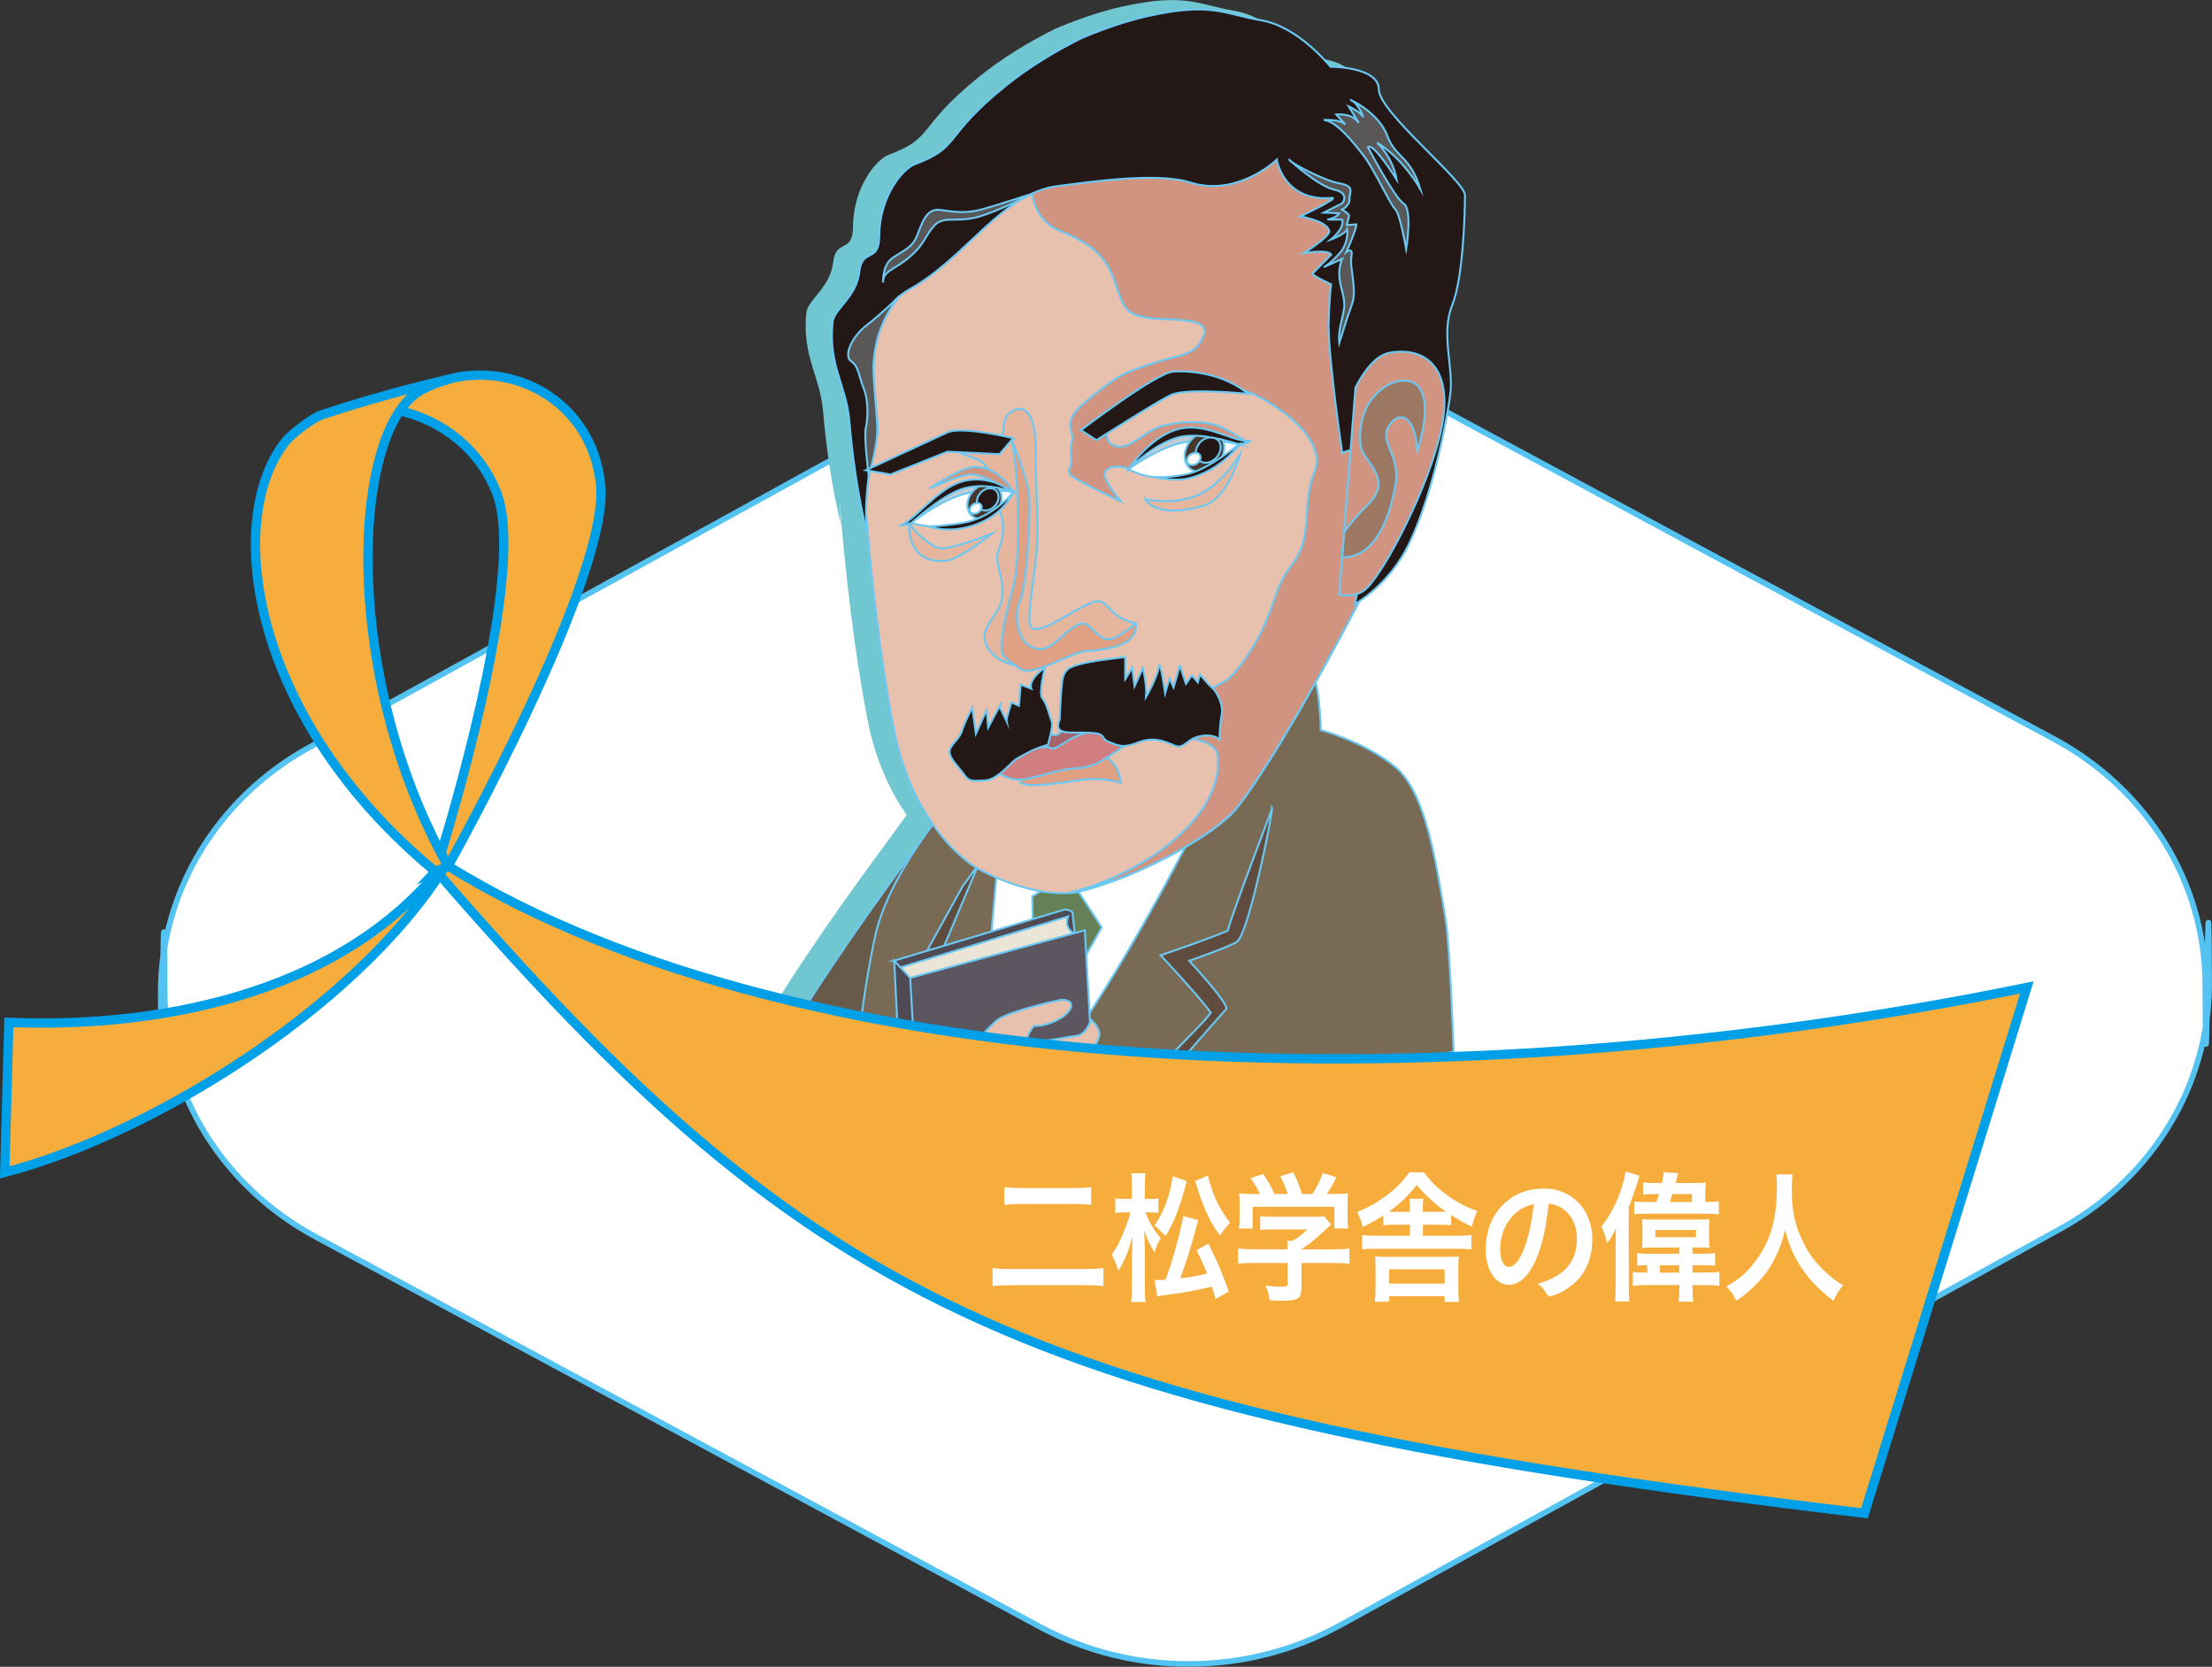 <?xml version="1.0" encoding="UTF-8"?>
<svg id="uuid-85a087b1-6108-4f99-8cf4-7ec8d3b4259a" data-name="レイヤー 2" xmlns="http://www.w3.org/2000/svg" width="292.67" height="220.53" viewBox="0 0 292.67 220.53">
  <rect x="0" y="0" width="292.67" height="220.53" fill="#333333" stroke="none"/>
  <defs>
    <style>
      .uuid-24e44faf-69ce-4412-846d-85a07455ab20 {
        fill: #f6ad3c;
        stroke: #00a0e9;
        stroke-width: 1.23px;
      }

      .uuid-24e44faf-69ce-4412-846d-85a07455ab20, .uuid-26492912-47f7-4a24-bae5-595517ca3b89, .uuid-f5675c7b-a54a-42fe-8249-a57cd35c0b51, .uuid-01ba2bae-f367-4da5-af5f-262090078801, .uuid-cc76e7c7-bff0-4087-9e5d-74d0c49ccc30, .uuid-92d23300-bb18-4446-92e3-81832d67e2a2, .uuid-4f4f2710-84cc-4e5f-ae0b-c6b7b953a821, .uuid-9a8a3039-626a-4cf2-8ec6-30d4aa1b44bf, .uuid-7562fc84-54bd-4670-83d9-8eadcefa6b9a, .uuid-dfd7d942-4e63-4fda-923f-e2ad82f0d006, .uuid-f7e4d786-6da9-46b0-93ed-d3a6723d08fc, .uuid-f7e9dd4e-4520-4fa0-89b1-584b7bf354b1, .uuid-dd08706c-c114-40d6-b489-02e17ad7be35, .uuid-616f1b09-5a06-484d-995e-88927b3801bd, .uuid-211fd79b-01b0-4b6a-9a57-0c97dea1e26e, .uuid-3d58a24a-5ccf-4558-a61d-5bcb08dedcbd, .uuid-cb47381a-a4ae-4e49-a023-c155a1b4052f, .uuid-413f054d-0c9f-4362-b3a7-e14a128e7c31, .uuid-69ce493d-c1f1-44cc-a5a1-a473a8b846ca, .uuid-a79974fb-8af2-43ea-85cb-434b6d435556, .uuid-5fa475a2-dbc0-46fb-ae47-a6493182fca1 {
        stroke-miterlimit: 10;
      }

      .uuid-26492912-47f7-4a24-bae5-595517ca3b89 {
        fill: none;
        stroke: #54c3f1;
        stroke-width: .75px;
      }

      .uuid-f5675c7b-a54a-42fe-8249-a57cd35c0b51 {
        fill: #4f4a54;
      }

      .uuid-f5675c7b-a54a-42fe-8249-a57cd35c0b51, .uuid-01ba2bae-f367-4da5-af5f-262090078801, .uuid-cc76e7c7-bff0-4087-9e5d-74d0c49ccc30, .uuid-92d23300-bb18-4446-92e3-81832d67e2a2, .uuid-4f4f2710-84cc-4e5f-ae0b-c6b7b953a821, .uuid-9a8a3039-626a-4cf2-8ec6-30d4aa1b44bf, .uuid-7562fc84-54bd-4670-83d9-8eadcefa6b9a, .uuid-dfd7d942-4e63-4fda-923f-e2ad82f0d006, .uuid-f7e4d786-6da9-46b0-93ed-d3a6723d08fc, .uuid-f7e9dd4e-4520-4fa0-89b1-584b7bf354b1, .uuid-dd08706c-c114-40d6-b489-02e17ad7be35, .uuid-616f1b09-5a06-484d-995e-88927b3801bd, .uuid-211fd79b-01b0-4b6a-9a57-0c97dea1e26e, .uuid-3d58a24a-5ccf-4558-a61d-5bcb08dedcbd, .uuid-cb47381a-a4ae-4e49-a023-c155a1b4052f, .uuid-413f054d-0c9f-4362-b3a7-e14a128e7c31, .uuid-69ce493d-c1f1-44cc-a5a1-a473a8b846ca, .uuid-a79974fb-8af2-43ea-85cb-434b6d435556, .uuid-5fa475a2-dbc0-46fb-ae47-a6493182fca1 {
        stroke: #6bc8f2;
        stroke-width: .26px;
      }

      .uuid-01ba2bae-f367-4da5-af5f-262090078801 {
        fill: #604c3f;
      }

      .uuid-cc76e7c7-bff0-4087-9e5d-74d0c49ccc30 {
        fill: #47372c;
      }

      .uuid-92d23300-bb18-4446-92e3-81832d67e2a2 {
        fill: #796a56;
      }

      .uuid-4f4f2710-84cc-4e5f-ae0b-c6b7b953a821 {
        fill: #658057;
      }

      .uuid-9a8a3039-626a-4cf2-8ec6-30d4aa1b44bf {
        fill: #5b5660;
      }

      .uuid-7562fc84-54bd-4670-83d9-8eadcefa6b9a {
        fill: #595757;
      }

      .uuid-dfd7d942-4e63-4fda-923f-e2ad82f0d006 {
        fill: #231815;
      }

      .uuid-f7e4d786-6da9-46b0-93ed-d3a6723d08fc {
        fill: #d17e80;
      }

      .uuid-f7e9dd4e-4520-4fa0-89b1-584b7bf354b1 {
        fill: #dfa083;
      }

      .uuid-dd08706c-c114-40d6-b489-02e17ad7be35 {
        fill: #d09480;
      }

      .uuid-616f1b09-5a06-484d-995e-88927b3801bd {
        fill: #a6636a;
      }

      .uuid-211fd79b-01b0-4b6a-9a57-0c97dea1e26e {
        fill: #675a49;
      }

      .uuid-3d58a24a-5ccf-4558-a61d-5bcb08dedcbd {
        fill: #e5b69d;
      }

      .uuid-cb47381a-a4ae-4e49-a023-c155a1b4052f {
        fill: #c2ccd3;
      }

      .uuid-413f054d-0c9f-4362-b3a7-e14a128e7c31 {
        fill: #9d7863;
      }

      .uuid-69ce493d-c1f1-44cc-a5a1-a473a8b846ca, .uuid-92c562f1-7273-4dd0-851a-fa86aa7b8df1 {
        fill: #fff;
      }

      .uuid-a79974fb-8af2-43ea-85cb-434b6d435556 {
        fill: #eae5d7;
      }

      .uuid-5fa475a2-dbc0-46fb-ae47-a6493182fca1 {
        fill: #e7c1ad;
      }

      .uuid-bae0a891-c823-4760-847c-cc1c7ab35408 {
        fill: #71c7d1;
      }

      .uuid-bae0a891-c823-4760-847c-cc1c7ab35408, .uuid-92c562f1-7273-4dd0-851a-fa86aa7b8df1 {
        stroke-width: 0px;
      }
    </style>
  </defs>
  <g id="uuid-9a332295-ca3c-49e6-a4cb-67f12cbb26f4" data-name="ribbons">
    <g>
      <g>
        <path class="uuid-92c562f1-7273-4dd0-851a-fa86aa7b8df1" d="m291.97,135.06c-.04.28-.1.55-.14.83.04,3.8.09,2.31.14-.83ZM21.6,126.39c.04-.28.1-.55.14-.83-.04-3.8-.09-2.31-.14.83Zm0,0c-.22,1.63-.33,3.29-.33,4.96.08,17.48.21,2.1.33-4.96Zm250.2-28.59c-25.69-13.83-70.15-37.77-95.83-51.6-12.3-6.62-27.42-6.55-39.66.18-25.56,14.07-69.79,38.41-95.35,52.48-10.45,5.75-17.42,15.62-19.21,26.69.01,1.28.03,3.17.04,5.79.06,13.36,7.68,25.67,19.98,32.3,25.69,13.83,70.15,37.77,95.83,51.6,12.3,6.62,27.42,6.55,39.66-.18,25.56-14.07,69.79-38.41,95.35-52.48,10.45-5.75,17.42-15.62,19.21-26.69-.01-1.28-.03-3.17-.04-5.79-.06-13.36-7.68-25.67-19.98-32.3Zm20.16,37.26c.22-1.63.33-3.29.33-4.96-.08-17.48-.21-2.1-.33,4.96Z"/>
        <path class="uuid-26492912-47f7-4a24-bae5-595517ca3b89" d="m291.97,135.06c-.04.28-.1.55-.14.83.04,3.8.09,2.31.14-.83ZM21.6,126.39c.04-.28.1-.55.14-.83-.04-3.8-.09-2.31-.14.83Zm0,0c-.22,1.63-.33,3.29-.33,4.96.08,17.48.21,2.1.33-4.96Zm250.2-28.59c-25.69-13.83-70.15-37.77-95.83-51.6-12.3-6.62-27.42-6.55-39.66.18-25.56,14.07-69.79,38.41-95.35,52.48-10.45,5.75-17.42,15.62-19.21,26.69.01,1.28.03,3.17.04,5.79.06,13.36,7.68,25.67,19.98,32.3,25.69,13.83,70.15,37.77,95.83,51.6,12.3,6.62,27.42,6.55,39.66-.18,25.56-14.07,69.79-38.41,95.35-52.48,10.45-5.75,17.42-15.62,19.21-26.69-.01-1.28-.03-3.17-.04-5.79-.06-13.36-7.68-25.67-19.98-32.3Zm20.16,37.26c.22-1.63.33-3.29.33-4.96-.08-17.48-.21-2.1-.33,4.96Z"/>
      </g>
      <g>
        <g>
          <path class="uuid-bae0a891-c823-4760-847c-cc1c7ab35408" d="m120.14,107.71s-28.12,36.63-23.65,40.85c4.47,4.22,20.47-.41,20.47-.41l12.51-34.71-9.33-5.73Z"/>
          <g>
            <polygon class="uuid-bae0a891-c823-4760-847c-cc1c7ab35408" points="137.01 114.73 140.63 114.88 159.41 104.02 139.9 139.19 125.1 151.76 124.47 124.4 128.36 108.12 137.01 114.73"/>
            <path class="uuid-bae0a891-c823-4760-847c-cc1c7ab35408" d="m137.7,114.45l-4.59,2.93s.17,6.57,0,7.7c-.17,1.12-2.83,6.93-3.4,9.48-.57,2.55.33,8.67.33,8.67l12.26-21.78-4.59-7Z"/>
            <path class="uuid-bae0a891-c823-4760-847c-cc1c7ab35408" d="m161.46,94.17s-19.32,43.58-36.36,57.59l3.25-36.91,3.33-2.64s-7.95-9.1-8.97-7.85c-1.02,1.25-8.71,10.17-10.45,18.53-4.07,19.58-2.19,31.13-2.19,32.15l78.79-17.13s-.47-14.15-1.1-17.78c-1.22-7.08-2.53-16.52-6.62-19.89-4.09-3.37-9.85-4.88-9.85-4.88,0,0-.15-7.65-1.67-8.13-1.53-.49-8.18,3.08-8.18,3.08v3.84Z"/>
            <path class="uuid-bae0a891-c823-4760-847c-cc1c7ab35408" d="m164.85,105.75s-5.23,13.66-5.88,16.15c-1.07.48-4.26,1.66-7.11,2.64l-1.77.61,1.09,1.17c2.43,2.61,5.07,5.66,5.53,6.41-.67,1.4-9.22,8.88-13.25,15.12l2.47-.54c3.21-4.24,12.87-15.08,12.87-15.08-.02-.29-.08-1.05-4.92-6.35,3.76-1.33,5.89-2.18,6.34-2.55,1.57-1.24,4.65-16.71,4.62-17.6Z"/>
            <path class="uuid-bae0a891-c823-4760-847c-cc1c7ab35408" d="m119.65,152.97l-1.88.38c-.36-1.99-.65-21.33-.59-22.82l.02-.46,3.04-3.15-1.53-1.52,5.17-9.35,2.09-2.87-4.82,11.45,1.96,1.95-3.92,4.05c-.25,5.76.21,21.01.45,22.33Z"/>
            <g>
              <path class="uuid-bae0a891-c823-4760-847c-cc1c7ab35408" d="m110.23,53.16s.96,23.78,4.59,42.25c1.99,10.14,7.71,16.59,11.6,18.55,8.44,4.27,13.17,2.71,13.17,2.71,6.92-1.71,17.75-7.19,20.88-11.36,6.8-9.03,16.7-28.54,16.7-28.54l3.53-35.16-13.06-27.43-29.39,4.47-25.38,16.75-2.63,17.75Z"/>
              <path class="uuid-bae0a891-c823-4760-847c-cc1c7ab35408" d="m167.63,14.19l-29.39,4.47-5.5,3.63c.15,2.36.9,5.74,3.86,6.94,4.72,1.91,6.45,3.69,7.59,7.27,1.15,3.58,1.71,3.86,4.28,4.32,2.57.46,8.37-.29,7.31,2.37-1.05,2.65-2.81,2.39-6.34,3.54-3.53,1.15-4.46,1.36-7.61,3.83-3.15,2.47-3.99,3.48-3.6,5.1.1.42.11.46.26,1.09-.29.45-.31,2.16-.23,2.55.28,1.36-.82,1.52-.03,2.32.79.79,6.59,3.48,6.59,3.48,0,0-2.48-2.94-2.1-3.84.39-.9,2.09-.96,3.14-.44l15.79-3.48s-2.77-1.84-4.02-2.25c-1.25-.42-3.66-.78-7.03-.05-2.19.48-4.19,2.79-5.78,2.83-1.52.04-2.28-1.05-1.67-3.02l10.14-5.76s6.29.23,9.99,2.26c3.7,2.03,8.81,6,7.15,9.94-1.66,3.94-.16,8.34-2.71,11.83-2.55,3.49-1.98,3.88-3.67,7.82-1.69,3.94-4.26,7.31-5.54,8.02-3.01,1.66-14.82,7.63-14.82,7.63,0,0,13.54-1.8,13.95,2.16.87,8.53-10.69,15.99-19.7,18.17l6.48-1.82c6.34-2.43,13.57-6.52,16.03-9.8,6.8-9.03,16.7-28.54,16.7-28.54l3.53-35.16-13.06-27.43Z"/>
              <path class="uuid-bae0a891-c823-4760-847c-cc1c7ab35408" d="m165.46,19.89s-5.18,5.01-11.48,3.01c-4.53-1.44-14.01.06-17.38.46-7.55.89-12.08,9.43-19.8,13.72-7.48,4.16-3.64,16.9-4.2,19.1-2.27,8.8-1.25,13.46-1.25,13.46,0,0-1.62-5.6-2.45-15.23-.41-4.76-2.8-7.21-2.21-13.05.17-1.68,3.18-3.33,3.54-6.64.35-3.21,2.6-1.11,2.63-4.66.03-5.47,3.2-9.02,4.72-9.58,6.15-2.28,3.58-3.58,12.07-10.41q4.21-3.39,9.92-6.24s4.41-1.97,8.91-2.96c8.46-1.87,10.03-.24,14.94.58,4.91.82,9.15,6.14,9.15,6.14,0,0,6.39-.02,6.39,3s11.4,12.1,11.4,13.99-.18,10.83-1.69,14.56c-1.51,3.72.15,8.1-.23,11.58-.22,1.98-2.02,12.81-5.49,20.01-2.62,5.44-7.15,7.95-7.15,7.95,0,0,4.89-23.36-1.68-19.98,0,0-1.74-11.83-1.81-16.8,0-.65.15-4.37.34-5.52,0,0-2.51-1.16-2.47-1.42l2.47-2.49c-.23-.76-3.57-.24-3.57-.24,0,0,3.39-2.18,3.32-2.85-.14-1.37-3.83-1.98-3.83-1.98,0,0,5.34-2.55,4.18-2.45-6.4.54-7.29-5.05-7.29-5.05Z"/>
              <path class="uuid-bae0a891-c823-4760-847c-cc1c7ab35408" d="m175.28,12.01s3.66,1.62,4.82,4.76c1.04,2.83,3.06,2.66,4.34,6.97,0,0-2.35-4.14-5.72-6.1,0,0,2.04,1.77,2.6,4.88,0,0-3.12-5.02-3.8-4.28,0,0,3.5,6.69,4.72,7.44,1.21.76.34,6.05.34,6.05,0,0-.81-4.74-1.45-5.3-.64-.56-2.77-5.27-4.17-7.07-1.4-1.8-3.64-4.63-5.3-4.72,0,0,2.17-.15,2.87.59l-1.21-1.33s2.17-.22,3,1.14l-1.34-2.2s1.53.69,1.92,1.43c0,0-.57-1.79-1.62-2.26Z"/>
              <path class="uuid-bae0a891-c823-4760-847c-cc1c7ab35408" d="m167.12,19.92s3.77,3.46,5.94,3.94c2.17.49,1.06,1.81,1.06,1.81l-2.44,1.23,2.05.09s-.32.6-1.57.83h1.96s.43,1.06-1.51,2.65c0,0,1.79-.64,2.17-1.37,0,0,.26,1.8-1.05,3.23-1.31,1.43-2.05,1.79-2.05,1.79l2.44-1.11s-.42.79-.39,2.13c.03,1.33.6,2.49.67,3.81.06,1.33-.89,3.26-.67,5.19,0,0,1.12-3.63,1.5-4.6.38-.98.51-1.58.38-3.15-.13-1.57-.45-2.71-.26-3.84s-.7-.42-.7-.42c0,0,1.34-2.97,1.34-3.67l-1.28.09s.32-1.09.32-1.28-.92-.76-.92-.76c0,0,1.04-.55.98-1.43-.06-.88.83-1.65-1.37-2.06-2.2-.41-6.55-2.79-6.61-3.1Z"/>
              <path class="uuid-bae0a891-c823-4760-847c-cc1c7ab35408" d="m133.03,24.4s-4.42,2.35-7.25,3.1c-2.84.74-4.5-.3-5.77,1.26-1.28,1.55-1.15,2.32-3.2,4.06-2.05,1.73-3.44,1.73-3.44,3.32,0,0-.13-2.33,1.28-3.28,1.4-.94,2.55-1.32,3.19-2.86.64-1.54,1.19-3.71,3.02-3.47,1.83.24,3.42.53,5.56-.06,2.15-.59,6.62-2.06,6.62-2.06Z"/>
              <path class="uuid-bae0a891-c823-4760-847c-cc1c7ab35408" d="m115.52,37.96s-2.23,2.21-4.3,3.81c-2.07,1.6-3.09,4.12-2.07,4.79,1.02.67,1.02,2.08,1.66,3.6s.57,4.09.28,5.17c-.28,1.08.38,6.45.38,6.45,0,0,1-3.5,1.12-5.6.13-2.1-.67-7.58-.46-9.71.2-2.13.69-5.05,3.38-8.51Z"/>
              <path class="uuid-bae0a891-c823-4760-847c-cc1c7ab35408" d="m143.37,79.32c-1.28-1.5-1.82-1.12-3.8-.18-1.98.94-6.74,4.53-6.83,1.91-.09-2.62.84-6.83,1.01-10.4.17-3.56-.26-9.07-.17-11.9.09-2.84-.51-6.85-2.95-5.69-2.46,1.17,0,4.25-3.42,4.24-2.73-.02-5.72.63-5.72.63,0,0,3.53,1.28,4.29,1.59,2.86,1.18,1.03,4.42,1.43,4.93,0,0,3.4,2.08,1.43,7.1-.71,1.81,1,3.84.42,6.64-.36,1.75-2.22,3.13-2.27,4.73-.05,1.61,1.72,3.44,3.82,3.8,2.54.44,8.95-4.18,8.95-4.18,0,0,3.12,2.13,4.83,1.08,1.7-1.05,2.38-2.39,2.38-2.39,0,0-2.13-.42-3.4-1.91Z"/>
              <path class="uuid-bae0a891-c823-4760-847c-cc1c7ab35408" d="m130.22,56.65s2.44,5.39,2.52,8.38c.08,2.99-.38,11.43-1.26,13.24-.88,1.81-.27,5.08,1.26,5.94,1.52.86,2.46.4,3.86-.84,1.4-1.24,2.69-2.37,3.54-2.05.85.33,1.95,2.21,3.23,2.02,1.28-.19,3.4-2.1,3.4-2.1,0,0,.73,2.32-3.23,3.22-3.96.89-2.55-.16-5.87,1.28-3.32,1.44-5.36,2.32-6.38,1.39-1.02-.94-2.45-1.14-2.24-3.22.2-2.09.57-4.01,1.59-7.73,1.02-3.71.57-17.46-.41-19.53Z"/>
              <path class="uuid-bae0a891-c823-4760-847c-cc1c7ab35408" d="m139.56,55.67s10.04-7.68,12.27-7.76c6.48-.26,9.82,2.96,9.82,2.96,0,0-8.17-.85-10.25.17-2.08,1.02-9.8,5.96-9.8,5.96l-2.05-1.33Z"/>
              <path class="uuid-bae0a891-c823-4760-847c-cc1c7ab35408" d="m130.61,56.74s-6.79-1.63-8.7-.77c-1.92.88-10.82,5.01-10.82,5.01l3.25.57,7.56-3.02,6.88.33,1.82-2.13Z"/>
              <g>
                <path class="uuid-bae0a891-c823-4760-847c-cc1c7ab35408" d="m145.87,60.83s3.31-4.02,6.83-4.85c3.52-.83,8.03,1.38,8.03,1.38,0,0-4.43,3.62-6.38,4.12-5.56,1.41-8.48-.65-8.48-.65Z"/>
                <path class="uuid-bae0a891-c823-4760-847c-cc1c7ab35408" d="m145.87,60.83s3.97-2.94,7.43-3.56c3.46-.63,7.29.31,7.29.31,0,0-4.64-2.3-7.47-1.67-3.69.81-7.25,4.93-7.25,4.93Z"/>
                <g>
                  <path class="uuid-bae0a891-c823-4760-847c-cc1c7ab35408" d="m158.51,57.97c0,1.45-1.16,2.88-2.61,3.2-1.45.32-2.62-.59-2.63-2.04,0-1.45,1.16-2.88,2.61-3.2,1.45-.32,2.63.59,2.63,2.04Z"/>
                  <path class="uuid-bae0a891-c823-4760-847c-cc1c7ab35408" d="m158.04,57.94c0,.91-.73,1.81-1.64,2.02-.91.2-1.66-.38-1.66-1.28,0-.92.74-1.82,1.65-2.02.91-.2,1.65.37,1.66,1.29Z"/>
                  <path class="uuid-bae0a891-c823-4760-847c-cc1c7ab35408" d="m155.37,59.28c0,.43-.4.88-.9.99-.5.11-.9-.15-.9-.59,0-.43.4-.87.9-.98.5-.11.91.15.91.58Z"/>
                </g>
                <path class="uuid-bae0a891-c823-4760-847c-cc1c7ab35408" d="m152.27,56.67c-3.27.96-6.4,4.15-6.4,4.15.09-.18,2.99-4.5,6.82-5.35,3.72-.82,7.31,2.05,9.43,1.58l-1.55.52c-1.59-.47-5.56-1.7-8.3-.9Z"/>
                <path class="uuid-bae0a891-c823-4760-847c-cc1c7ab35408" d="m153.65,62.09c-1.85.41-4.21-.18-4.21-.18.03,0,2.07.1,4.37-.47,2.77-.67,6.92-4.08,6.92-4.08-.09.11-2.7,3.76-7.07,4.73Z"/>
              </g>
              <g>
                <path class="uuid-bae0a891-c823-4760-847c-cc1c7ab35408" d="m130.63,63.87s-3.52-1.91-6.79-.95c-3.28.96-7.03,5.02-7.03,5.02,0,0,4.47,1.03,6.29.53,5.18-1.43,7.53-4.6,7.53-4.6Z"/>
                <path class="uuid-bae0a891-c823-4760-847c-cc1c7ab35408" d="m130.63,63.87s-3.96-.66-7.15.44c-3.19,1.1-6.49,3.74-6.49,3.74,0,0,3.85-4.2,6.47-5,3.42-1.05,7.18.82,7.18.82Z"/>
                <path class="uuid-bae0a891-c823-4760-847c-cc1c7ab35408" d="m129.05,64.33c.15,1.21-.73,2.54-1.98,2.96-1.25.42-2.38-.22-2.53-1.43-.15-1.21.74-2.53,1.98-2.95,1.24-.42,2.37.22,2.52,1.43Z"/>
                <path class="uuid-bae0a891-c823-4760-847c-cc1c7ab35408" d="m124.32,63.31c3.06-.73,6.31.56,6.31.56-.11-.11-3.29-2.48-6.86-1.39-3.44,1.06-6.28,5.25-8.25,5.86l1.46-.29c1.37-1.16,4.76-4.12,7.33-4.74Z"/>
                <path class="uuid-bae0a891-c823-4760-847c-cc1c7ab35408" d="m123.95,68.64c-2.53.54-4.45-.21-4.45-.21.03,0,2.51-.11,4.67-.53,3.7-.7,6.45-3.98,6.45-3.98-.09.09-1.57,3.73-6.67,4.72Z"/>
                <path class="uuid-bae0a891-c823-4760-847c-cc1c7ab35408" d="m128.63,64.36c.1.77-.46,1.6-1.25,1.87-.78.26-1.5-.14-1.59-.91-.1-.76.46-1.59,1.25-1.87.79-.26,1.5.14,1.59.9Z"/>
                <path class="uuid-bae0a891-c823-4760-847c-cc1c7ab35408" d="m126.41,65.76c.04.37-.27.78-.7.92-.43.15-.81-.03-.86-.39-.04-.37.27-.78.7-.92.43-.14.81.03.86.39Z"/>
              </g>
              <path class="uuid-bae0a891-c823-4760-847c-cc1c7ab35408" d="m148.03,64.79s3.84.92,7.06-.56c3.22-1.48,5.49-5.29,5.49-5.29,0,0-1.61,5.77-4.69,6.69-6.45,1.94-7.86-.84-7.86-.84Z"/>
              <path class="uuid-bae0a891-c823-4760-847c-cc1c7ab35408" d="m132.13,100.9s7.44-2.63,9.96-2.17c2.52.46,2.74,3.61,2.74,3.61,0,0-2.27-.81-5.51-.35-3.24.45-10.08,1.67-7.18-1.09Z"/>
              <path class="uuid-bae0a891-c823-4760-847c-cc1c7ab35408" d="m126.8,99.03s1.93,3.53,5.67,2.77c1.66-.34,4.42-1.28,6.19-1.37,2.66-.13,3.53-.94,5.26-2.06,2.59-1.67,5.77-4.14,5.77-4.14,0,0-8.39.16-10.77,1.46-2.38,1.3-3.16,1.39-3.16,1.39,0,0-4.19.05-5.59.19-1.4.14-3.38,1.75-3.38,1.75Z"/>
              <path class="uuid-bae0a891-c823-4760-847c-cc1c7ab35408" d="m136.02,97.79c-.21.05-.39.02-.56-.11-.43-.15-4.3-.09-5.43.34-1.16.36-3.21.99-3.23,1.01,0,0,1.78-1.77,3.11-2.19,1.03-.3,5.23-1.13,6.33-.78.14-.07.38-.23.59-.36.95-.61,2.37-1.18,4.3-1.31,2.7-.21,8.56-.15,8.56-.15-.24.05-5.95,1.18-8.73,1.38-1.55.15-2.91.99-3.8,1.56-.44.28-.83.53-1.15.6Z"/>
              <path class="uuid-bae0a891-c823-4760-847c-cc1c7ab35408" d="m136.73,94s.12-2.81.23-4.03c.11-1.22.13-1.96.83-2.65.71-.69,4.13-1.18,4.13-1.18l3.49-.46v2.95s.54-.8.91-1.58l.33,2.5,1.09-2.43s.57,2.29.43,3.84c0,0,1.16-2,1.56-3.43.06-.2.09-.38.11-.54.17-1.4.85,3.51.85,3.51l.58-2,.53,1.21s.87-2.85.78-2.85c-.08,0,.08,0,.08,0l.78,2.38.78-1.13.79.93.29-1.06s1.11,1.39,1.55,1.71c.44.33,1.61,2.07,1.32,3.64-.29,1.57-.28,3.27-.28,3.27,0,0-.77-.8-2.6-.43-1.83.37-2.07,1.81-3.4,1.22-1.34-.59-2.74-1.16-4.73-.41-1.99.75-2.44.53-3.84-.03-1.41-.56-.2-1.11-2.59-1.24-2.4-.13-4.92.46-4.02-1.71Z"/>
              <path class="uuid-bae0a891-c823-4760-847c-cc1c7ab35408" d="m134.8,87.08s-.92,3.44-.34,4.08c.57.63,1.03,2.63,1.24,3.11.21.48-.51,3.03-.51,3.03,0,0-1.54.39-2.73,1.08-1.19.69-1.31.55-2.23,1.47-.93.92-2.24,2.19-3.55,2.18-1.32,0-1.86.27-2.58-.77-.72-1.03-2.12-2.31-1.92-3.21.2-.9,1.29-1.48,1.62-2.58.33-1.1,1.37-3.1,1.37-3.1l.48,3.47,1.42-3.14.21,2.32s1.48-2.81,1.68-3.15c.2-.34-.2.34-.2.34l.93,1.93s-.05-.21.66-2.45l.99.45.24-2.81,1.39.55s-.57-1.09,1.84-2.81Z"/>
              <path class="uuid-bae0a891-c823-4760-847c-cc1c7ab35408" d="m116.82,68.09s2.77,3.5,4.68,3.22c2.31-.35,6.3-1.94,6.3-1.94,0,0-4.31,3.39-5.99,3.58-5.45.6-4.99-4.85-4.99-4.85Z"/>
              <path class="uuid-bae0a891-c823-4760-847c-cc1c7ab35408" d="m130.63,63.87s-4.22-2.51-5.79-2.34c-1.56.17-5.34,1.86-5.34,1.86,0,0,3.97-2.59,5.56-2.78,3.57-.45,5.56,3.27,5.56,3.27Z"/>
            </g>
            <g>
              <path class="uuid-bae0a891-c823-4760-847c-cc1c7ab35408" d="m180.53,45.4c-1.88.29-3.45,2.29-4.66,4.64l-2.15,27.42c1.2.19,2.49.11,3.44-.69,2.45-2.07,8.58-13.82,10.11-21.42,1.53-7.61-1.84-10.71-6.74-9.95Z"/>
              <path class="uuid-bae0a891-c823-4760-847c-cc1c7ab35408" d="m182.07,49.13c-1.99.06-6.13,2.64-5.52,8.56.23,2.24,4.59,4.28.92,7.89-1.1,1.09-2.26,2.41-3.09,3.6l-.26,3.3s.05,0,.08.01c2.6.05,5.55-1.95,6.95-9.45.74-3.97-2.09-5.67-.94-7.76,1.15-2.09,3.55-2.05,3.85,3.15,0,0,3.25-9.47-1.99-9.3Z"/>
            </g>
          </g>
          <g>
            <g>
              <path class="uuid-bae0a891-c823-4760-847c-cc1c7ab35408" d="m114.84,125.86l22.58-6.77s1.11.03,1.04.65l.35,3.34-22.52,7.15-1.44-4.37Z"/>
              <path class="uuid-bae0a891-c823-4760-847c-cc1c7ab35408" d="m139.61,122.62s-2.55-.49-1.77-2.61l-22.17,6.74,1.48,4.74,22.47-8.86Z"/>
              <path class="uuid-bae0a891-c823-4760-847c-cc1c7ab35408" d="m119.91,129.04s-1.59.57-2.95-.9c-.63-.67-2.12-2.28-2.12-2.28l1.4,27.64,5.09-1.11-1.42-23.35Z"/>
              <polygon class="uuid-bae0a891-c823-4760-847c-cc1c7ab35408" points="140.08 121.84 116.96 128.14 118.35 153.04 141.54 148 140.08 121.84"/>
            </g>
            <path class="uuid-bae0a891-c823-4760-847c-cc1c7ab35408" d="m122.59,140.29s4.45-5.56,6.08-6.68c1.64-1.12,8.07-2.55,8.31-2.56,2-.02,1.55,1.57-.45,2.62-2,1.04-3.22.82-3.22.82,0,0-1.16,1.57-.87,2.02.3.45,5.38-.54,6.63-.72,1.25-.18,1.81-2.1,1.81-2.1,0,0,1.51,1.25,1.01,2.43-.5,1.18-.89,1.72-.89,1.72,0,0,.86-.09.85.76,0,.86-.86,1.97-.86,1.97,0,0,1.14.08.97,1.07-.17.99-1.27,2.27-1.27,2.27,0,0,.53,1.03.17,1.83-.36.79-7.89,4.22-7.89,4.22,0,0-7.83,1.25-8.89.2l-7.29,1.71-3.9-5.31,9.7-6.29Z"/>
            <polygon class="uuid-bae0a891-c823-4760-847c-cc1c7ab35408" points="115.49 153.6 121 152.54 122.18 139.1 116.32 139.39 115.49 153.6"/>
            <path class="uuid-bae0a891-c823-4760-847c-cc1c7ab35408" d="m118.07,139.2l.39,13.89-14.82,3.09s-7.4,2.09-8.94-4.72c-1.53-6.82,6.51-10.22,6.51-10.22,0,0,9.15-1.73,16.86-2.03Z"/>
          </g>
        </g>
        <g>
          <path class="uuid-211fd79b-01b0-4b6a-9a57-0c97dea1e26e" d="m123.61,108.95s-28.12,36.63-23.65,40.85c4.47,4.22,20.47-.41,20.47-.41l12.51-34.71-9.33-5.73Z"/>
          <g>
            <polygon class="uuid-69ce493d-c1f1-44cc-a5a1-a473a8b846ca" points="140.48 115.96 144.1 116.12 162.88 105.26 143.37 140.42 128.57 153 127.94 125.64 131.82 109.36 140.48 115.96"/>
            <path class="uuid-4f4f2710-84cc-4e5f-ae0b-c6b7b953a821" d="m141.17,115.69l-4.59,2.93s.17,6.57,0,7.7c-.17,1.12-2.83,6.93-3.4,9.48-.57,2.55.33,8.67.33,8.67l12.26-21.78-4.59-7Z"/>
            <path class="uuid-92d23300-bb18-4446-92e3-81832d67e2a2" d="m164.93,95.41s-19.32,43.58-36.36,57.59l3.25-36.91,3.33-2.64s-7.95-9.1-8.97-7.85c-1.02,1.25-8.71,10.17-10.45,18.53-4.07,19.58-2.19,31.13-2.19,32.15l78.79-17.13s-.47-14.15-1.1-17.78c-1.22-7.08-2.53-16.52-6.62-19.89-4.09-3.37-9.85-4.88-9.85-4.88,0,0-.15-7.65-1.67-8.13-1.53-.49-8.18,3.08-8.18,3.08v3.84Z"/>
            <path class="uuid-01ba2bae-f367-4da5-af5f-262090078801" d="m168.32,106.99s-5.23,13.66-5.88,16.15c-1.07.48-4.26,1.66-7.11,2.64l-1.77.61,1.09,1.17c2.43,2.61,5.07,5.66,5.53,6.41-.67,1.4-9.22,8.88-13.25,15.12l2.47-.54c3.21-4.24,12.87-15.08,12.87-15.08-.02-.29-.08-1.05-4.92-6.35,3.76-1.33,5.89-2.18,6.34-2.55,1.57-1.24,4.65-16.71,4.62-17.6Z"/>
            <path class="uuid-01ba2bae-f367-4da5-af5f-262090078801" d="m123.12,154.21l-1.88.38c-.36-1.99-.65-21.33-.59-22.82l.02-.46,3.04-3.15-1.53-1.52,5.17-9.35,2.09-2.87-4.82,11.45,1.96,1.95-3.92,4.05c-.25,5.76.21,21.01.45,22.33Z"/>
            <g>
              <path class="uuid-5fa475a2-dbc0-46fb-ae47-a6493182fca1" d="m113.7,54.4s.96,23.78,4.59,42.25c1.99,10.14,7.71,16.59,11.6,18.55,8.44,4.27,13.17,2.71,13.17,2.71,6.92-1.71,17.75-7.19,20.88-11.36,6.8-9.03,16.7-28.54,16.7-28.54l3.53-35.16-13.06-27.43-29.39,4.47-25.38,16.75-2.63,17.75Z"/>
              <path class="uuid-dd08706c-c114-40d6-b489-02e17ad7be35" d="m171.1,15.42l-29.39,4.47-5.5,3.63c.15,2.36.9,5.74,3.86,6.94,4.72,1.91,6.45,3.69,7.59,7.27,1.15,3.58,1.71,3.86,4.28,4.32,2.57.46,8.37-.29,7.31,2.37-1.05,2.65-2.81,2.39-6.34,3.54-3.53,1.15-4.46,1.36-7.61,3.83-3.15,2.47-3.99,3.48-3.6,5.1.1.42.11.46.26,1.09-.29.45-.31,2.16-.23,2.55.28,1.36-.82,1.52-.03,2.32.79.79,6.59,3.48,6.59,3.48,0,0-2.48-2.94-2.1-3.84.39-.9,2.09-.96,3.14-.44l15.79-3.48s-2.77-1.84-4.02-2.25c-1.25-.42-3.66-.78-7.03-.05-2.19.48-4.19,2.79-5.78,2.83-1.52.04-2.28-1.05-1.67-3.02l10.14-5.76s6.29.23,9.99,2.26c3.7,2.03,8.81,6,7.15,9.94-1.66,3.94-.16,8.34-2.71,11.83-2.55,3.49-1.98,3.88-3.67,7.82-1.69,3.94-4.26,7.31-5.54,8.02-3.01,1.66-14.82,7.63-14.82,7.63,0,0,13.54-1.8,13.95,2.16.87,8.53-10.69,15.99-19.7,18.17l6.48-1.82c6.34-2.43,13.57-6.52,16.03-9.8,6.8-9.03,16.7-28.54,16.7-28.54l3.53-35.16-13.06-27.43Z"/>
              <path class="uuid-dfd7d942-4e63-4fda-923f-e2ad82f0d006" d="m168.93,21.13s-5.18,5.01-11.48,3.01c-4.53-1.44-14.01.06-17.38.46-7.55.89-12.08,9.43-19.8,13.72-7.48,4.16-3.64,16.9-4.2,19.1-2.27,8.8-1.25,13.46-1.25,13.46,0,0-1.62-5.6-2.45-15.23-.41-4.76-2.8-7.21-2.21-13.05.17-1.68,3.18-3.33,3.54-6.64.35-3.21,2.6-1.11,2.63-4.66.03-5.47,3.2-9.02,4.72-9.58,6.15-2.28,3.58-3.58,12.07-10.41q4.21-3.39,9.92-6.24s4.41-1.97,8.91-2.96c8.46-1.87,10.03-.24,14.94.58,4.91.82,9.15,6.14,9.15,6.14,0,0,6.39-.02,6.39,3s11.4,12.1,11.4,13.99-.18,10.83-1.69,14.56c-1.51,3.72.15,8.1-.23,11.58-.22,1.98-2.02,12.81-5.49,20.01-2.62,5.44-7.15,7.95-7.15,7.95,0,0,4.89-23.36-1.68-19.98,0,0-1.74-11.83-1.81-16.8,0-.65.15-4.37.34-5.52,0,0-2.51-1.16-2.47-1.42l2.47-2.49c-.23-.76-3.57-.24-3.57-.24,0,0,3.39-2.18,3.32-2.85-.14-1.37-3.83-1.98-3.83-1.98,0,0,5.34-2.55,4.18-2.45-6.4.54-7.29-5.05-7.29-5.05Z"/>
              <path class="uuid-7562fc84-54bd-4670-83d9-8eadcefa6b9a" d="m178.75,13.25s3.66,1.62,4.82,4.76c1.04,2.83,3.06,2.66,4.34,6.97,0,0-2.35-4.14-5.72-6.1,0,0,2.04,1.77,2.6,4.88,0,0-3.12-5.02-3.8-4.28,0,0,3.5,6.69,4.72,7.44,1.21.76.34,6.05.34,6.05,0,0-.81-4.74-1.45-5.3-.64-.56-2.77-5.27-4.17-7.07-1.4-1.8-3.64-4.63-5.3-4.72,0,0,2.17-.15,2.87.59l-1.21-1.33s2.17-.22,3,1.14l-1.34-2.2s1.53.69,1.92,1.43c0,0-.57-1.79-1.62-2.26Z"/>
              <path class="uuid-7562fc84-54bd-4670-83d9-8eadcefa6b9a" d="m170.59,21.15s3.77,3.46,5.94,3.94c2.17.49,1.06,1.81,1.06,1.81l-2.44,1.23,2.05.09s-.32.6-1.57.83h1.96s.43,1.06-1.51,2.65c0,0,1.79-.64,2.17-1.37,0,0,.26,1.8-1.05,3.23-1.31,1.43-2.05,1.79-2.05,1.79l2.44-1.11s-.42.79-.39,2.13c.03,1.33.6,2.49.67,3.81.06,1.33-.89,3.26-.67,5.19,0,0,1.12-3.63,1.5-4.6.38-.98.51-1.58.38-3.15-.13-1.57-.45-2.71-.26-3.84s-.7-.42-.7-.42c0,0,1.34-2.97,1.34-3.67l-1.28.09s.32-1.09.32-1.28-.92-.76-.92-.76c0,0,1.04-.55.98-1.43-.06-.88.83-1.65-1.37-2.06-2.2-.41-6.55-2.79-6.61-3.1Z"/>
              <path class="uuid-7562fc84-54bd-4670-83d9-8eadcefa6b9a" d="m136.5,25.64s-4.42,2.35-7.25,3.1c-2.84.74-4.5-.3-5.77,1.26-1.28,1.55-1.15,2.32-3.2,4.06-2.05,1.73-3.44,1.73-3.44,3.32,0,0-.13-2.33,1.28-3.28,1.4-.94,2.55-1.32,3.19-2.86.64-1.54,1.19-3.71,3.02-3.47,1.83.24,3.42.53,5.56-.06,2.15-.59,6.62-2.06,6.62-2.06Z"/>
              <path class="uuid-7562fc84-54bd-4670-83d9-8eadcefa6b9a" d="m118.99,39.2s-2.23,2.21-4.3,3.81c-2.07,1.6-3.09,4.12-2.07,4.79,1.02.67,1.02,2.08,1.66,3.6s.57,4.09.28,5.17c-.28,1.08.38,6.45.38,6.45,0,0,1-3.5,1.12-5.6.13-2.1-.67-7.58-.46-9.71.2-2.13.69-5.05,3.38-8.51Z"/>
              <path class="uuid-3d58a24a-5ccf-4558-a61d-5bcb08dedcbd" d="m146.84,80.56c-1.28-1.5-1.82-1.12-3.8-.18-1.98.94-6.74,4.53-6.83,1.91-.09-2.62.84-6.83,1.01-10.4.17-3.56-.26-9.07-.17-11.9.09-2.84-.51-6.85-2.95-5.69-2.46,1.17,0,4.25-3.42,4.24-2.73-.02-5.72.63-5.72.63,0,0,3.53,1.28,4.29,1.59,2.86,1.18,1.03,4.42,1.43,4.93,0,0,3.4,2.08,1.43,7.1-.71,1.81,1,3.84.42,6.64-.36,1.75-2.22,3.13-2.27,4.73-.05,1.61,1.72,3.44,3.82,3.8,2.54.44,8.95-4.18,8.95-4.18,0,0,3.12,2.13,4.83,1.08,1.7-1.05,2.38-2.39,2.38-2.39,0,0-2.13-.42-3.4-1.91Z"/>
              <path class="uuid-f7e9dd4e-4520-4fa0-89b1-584b7bf354b1" d="m133.69,57.88s2.44,5.39,2.52,8.38c.08,2.99-.38,11.43-1.26,13.24-.88,1.81-.27,5.08,1.26,5.94,1.52.86,2.46.4,3.86-.84,1.4-1.24,2.69-2.37,3.54-2.05.85.33,1.95,2.21,3.23,2.02,1.28-.19,3.4-2.1,3.4-2.1,0,0,.73,2.32-3.23,3.22-3.96.89-2.55-.16-5.87,1.28-3.32,1.44-5.36,2.32-6.38,1.39-1.02-.94-2.45-1.14-2.24-3.22.2-2.09.57-4.01,1.59-7.73,1.02-3.71.57-17.46-.41-19.53Z"/>
              <path class="uuid-dfd7d942-4e63-4fda-923f-e2ad82f0d006" d="m143.03,56.91s10.04-7.68,12.27-7.76c6.48-.26,9.82,2.96,9.82,2.96,0,0-8.17-.85-10.25.17-2.08,1.02-9.8,5.96-9.8,5.96l-2.05-1.33Z"/>
              <path class="uuid-dfd7d942-4e63-4fda-923f-e2ad82f0d006" d="m134.08,57.97s-6.79-1.63-8.7-.77c-1.92.88-10.82,5.01-10.82,5.01l3.25.57,7.56-3.02,6.88.33,1.82-2.13Z"/>
              <g>
                <path class="uuid-69ce493d-c1f1-44cc-a5a1-a473a8b846ca" d="m149.34,62.06s3.31-4.02,6.83-4.85c3.52-.83,8.03,1.38,8.03,1.38,0,0-4.43,3.62-6.38,4.12-5.56,1.41-8.48-.65-8.48-.65Z"/>
                <path class="uuid-cb47381a-a4ae-4e49-a023-c155a1b4052f" d="m149.34,62.06s3.97-2.94,7.43-3.56c3.46-.63,7.29.31,7.29.31,0,0-4.64-2.3-7.47-1.67-3.69.81-7.25,4.93-7.25,4.93Z"/>
                <g>
                  <path class="uuid-cc76e7c7-bff0-4087-9e5d-74d0c49ccc30" d="m161.98,59.2c0,1.45-1.16,2.88-2.61,3.2-1.45.32-2.62-.59-2.63-2.04,0-1.45,1.16-2.88,2.61-3.2,1.45-.32,2.63.59,2.63,2.04Z"/>
                  <path class="uuid-dfd7d942-4e63-4fda-923f-e2ad82f0d006" d="m161.51,59.17c0,.91-.73,1.81-1.64,2.02-.91.2-1.66-.38-1.66-1.28,0-.92.74-1.82,1.65-2.02.91-.2,1.65.37,1.66,1.29Z"/>
                  <path class="uuid-69ce493d-c1f1-44cc-a5a1-a473a8b846ca" d="m158.84,60.52c0,.43-.4.88-.9.99-.5.11-.9-.15-.9-.59,0-.43.4-.87.9-.98.5-.11.91.15.91.58Z"/>
                </g>
                <path class="uuid-dfd7d942-4e63-4fda-923f-e2ad82f0d006" d="m155.74,57.91c-3.27.96-6.4,4.15-6.4,4.15.09-.18,2.99-4.5,6.82-5.35,3.72-.82,7.31,2.05,9.43,1.58l-1.55.52c-1.59-.47-5.56-1.7-8.3-.9Z"/>
                <path class="uuid-dfd7d942-4e63-4fda-923f-e2ad82f0d006" d="m157.12,63.32c-1.85.41-4.21-.18-4.21-.18.03,0,2.07.1,4.37-.47,2.77-.67,6.92-4.08,6.92-4.08-.09.11-2.7,3.76-7.07,4.73Z"/>
              </g>
              <g>
                <path class="uuid-69ce493d-c1f1-44cc-a5a1-a473a8b846ca" d="m134.1,65.1s-3.52-1.91-6.79-.95c-3.28.96-7.03,5.02-7.03,5.02,0,0,4.47,1.03,6.29.53,5.18-1.43,7.53-4.6,7.53-4.6Z"/>
                <path class="uuid-cb47381a-a4ae-4e49-a023-c155a1b4052f" d="m134.1,65.1s-3.96-.66-7.15.44c-3.19,1.1-6.49,3.74-6.49,3.74,0,0,3.85-4.2,6.47-5,3.42-1.05,7.18.82,7.18.82Z"/>
                <path class="uuid-cc76e7c7-bff0-4087-9e5d-74d0c49ccc30" d="m132.52,65.57c.15,1.21-.73,2.54-1.98,2.96-1.25.42-2.38-.22-2.53-1.43-.15-1.21.74-2.53,1.98-2.95,1.24-.42,2.37.22,2.52,1.43Z"/>
                <path class="uuid-dfd7d942-4e63-4fda-923f-e2ad82f0d006" d="m127.79,64.55c3.06-.73,6.31.56,6.31.56-.11-.11-3.29-2.48-6.86-1.39-3.44,1.06-6.28,5.25-8.25,5.86l1.46-.29c1.37-1.16,4.76-4.12,7.33-4.74Z"/>
                <path class="uuid-dfd7d942-4e63-4fda-923f-e2ad82f0d006" d="m127.42,69.87c-2.53.54-4.45-.21-4.45-.21.03,0,2.51-.11,4.67-.53,3.7-.7,6.45-3.98,6.45-3.98-.09.09-1.57,3.73-6.67,4.72Z"/>
                <path class="uuid-dfd7d942-4e63-4fda-923f-e2ad82f0d006" d="m132.1,65.59c.1.77-.46,1.6-1.25,1.87-.78.26-1.5-.14-1.59-.91-.1-.76.46-1.59,1.25-1.87.79-.26,1.5.14,1.59.9Z"/>
                <path class="uuid-69ce493d-c1f1-44cc-a5a1-a473a8b846ca" d="m129.88,67c.04.37-.27.78-.7.92-.43.15-.81-.03-.86-.39-.04-.37.27-.78.7-.92.43-.14.81.03.86.39Z"/>
              </g>
              <path class="uuid-3d58a24a-5ccf-4558-a61d-5bcb08dedcbd" d="m151.5,66.03s3.84.92,7.06-.56c3.22-1.48,5.49-5.29,5.49-5.29,0,0-1.61,5.77-4.69,6.69-6.45,1.94-7.86-.84-7.86-.84Z"/>
              <path class="uuid-f7e9dd4e-4520-4fa0-89b1-584b7bf354b1" d="m135.6,102.13s7.44-2.63,9.96-2.17c2.52.46,2.74,3.61,2.74,3.61,0,0-2.27-.81-5.51-.35-3.24.45-10.08,1.67-7.18-1.09Z"/>
              <path class="uuid-f7e4d786-6da9-46b0-93ed-d3a6723d08fc" d="m130.27,100.27s1.93,3.53,5.67,2.77c1.66-.34,4.42-1.28,6.19-1.37,2.66-.13,3.53-.94,5.26-2.06,2.59-1.67,5.77-4.14,5.77-4.14,0,0-8.39.16-10.77,1.46-2.38,1.3-3.16,1.39-3.16,1.39,0,0-4.19.05-5.59.19-1.4.14-3.38,1.75-3.38,1.75Z"/>
              <path class="uuid-616f1b09-5a06-484d-995e-88927b3801bd" d="m139.49,99.02c-.21.05-.39.02-.56-.11-.43-.15-4.3-.09-5.43.34-1.16.36-3.21.99-3.23,1.01,0,0,1.78-1.77,3.11-2.19,1.03-.3,5.23-1.13,6.33-.78.14-.07.38-.23.59-.36.95-.61,2.37-1.18,4.3-1.31,2.7-.21,8.56-.15,8.56-.15-.24.05-5.95,1.18-8.73,1.38-1.55.15-2.91.99-3.8,1.56-.44.28-.83.53-1.15.6Z"/>
              <path class="uuid-dfd7d942-4e63-4fda-923f-e2ad82f0d006" d="m140.2,95.24s.12-2.81.23-4.03c.11-1.22.13-1.96.83-2.65.71-.69,4.13-1.18,4.13-1.18l3.49-.46v2.95s.54-.8.91-1.58l.33,2.5,1.09-2.43s.57,2.29.43,3.84c0,0,1.16-2,1.56-3.43.06-.2.09-.38.11-.54.17-1.4.85,3.51.85,3.51l.58-2,.53,1.21s.87-2.85.78-2.85c-.08,0,.08,0,.08,0l.78,2.38.78-1.13.79.93.29-1.06s1.11,1.39,1.55,1.71c.44.33,1.61,2.07,1.32,3.64-.29,1.57-.28,3.27-.28,3.27,0,0-.77-.8-2.6-.43-1.83.37-2.07,1.81-3.4,1.22-1.34-.59-2.74-1.16-4.73-.41-1.99.75-2.44.53-3.84-.03-1.41-.56-.2-1.11-2.59-1.24-2.4-.13-4.92.46-4.02-1.71Z"/>
              <path class="uuid-dfd7d942-4e63-4fda-923f-e2ad82f0d006" d="m138.27,88.32s-.92,3.44-.34,4.08c.57.63,1.03,2.63,1.24,3.11.21.48-.51,3.03-.51,3.03,0,0-1.54.39-2.73,1.08-1.19.69-1.31.55-2.23,1.47-.93.92-2.24,2.19-3.55,2.18-1.32,0-1.86.27-2.58-.77-.72-1.03-2.12-2.31-1.92-3.21.2-.9,1.29-1.48,1.62-2.58.33-1.1,1.37-3.1,1.37-3.1l.48,3.47,1.42-3.14.21,2.32s1.48-2.81,1.68-3.15c.2-.34-.2.34-.2.34l.93,1.93s-.05-.21.66-2.45l.99.45.24-2.81,1.39.55s-.57-1.09,1.84-2.81Z"/>
              <path class="uuid-3d58a24a-5ccf-4558-a61d-5bcb08dedcbd" d="m120.29,69.32s2.77,3.5,4.68,3.22c2.31-.35,6.3-1.94,6.3-1.94,0,0-4.31,3.39-5.99,3.58-5.45.6-4.99-4.85-4.99-4.85Z"/>
              <path class="uuid-dd08706c-c114-40d6-b489-02e17ad7be35" d="m134.1,65.1s-4.22-2.51-5.79-2.34c-1.56.17-5.34,1.86-5.34,1.86,0,0,3.97-2.59,5.56-2.78,3.57-.45,5.56,3.27,5.56,3.27Z"/>
            </g>
            <g>
              <path class="uuid-dd08706c-c114-40d6-b489-02e17ad7be35" d="m184,46.64c-1.88.29-3.45,2.29-4.66,4.64l-2.15,27.42c1.2.19,2.49.11,3.44-.69,2.45-2.07,8.58-13.82,10.11-21.42,1.53-7.61-1.84-10.71-6.74-9.95Z"/>
              <path class="uuid-413f054d-0c9f-4362-b3a7-e14a128e7c31" d="m185.54,50.36c-1.99.06-6.13,2.64-5.52,8.56.23,2.24,4.59,4.28.92,7.89-1.1,1.09-2.26,2.41-3.09,3.6l-.26,3.3s.05,0,.08.01c2.6.05,5.55-1.95,6.95-9.45.74-3.97-2.09-5.67-.94-7.76,1.15-2.09,3.55-2.05,3.85,3.15,0,0,3.25-9.47-1.99-9.3Z"/>
            </g>
          </g>
          <g>
            <g>
              <path class="uuid-f5675c7b-a54a-42fe-8249-a57cd35c0b51" d="m118.31,127.1l22.58-6.77s1.11.03,1.04.65l.35,3.34-22.52,7.15-1.44-4.37Z"/>
              <path class="uuid-a79974fb-8af2-43ea-85cb-434b6d435556" d="m143.08,123.86s-2.55-.49-1.77-2.61l-22.17,6.74,1.48,4.74,22.47-8.86Z"/>
              <path class="uuid-f5675c7b-a54a-42fe-8249-a57cd35c0b51" d="m123.38,130.28s-1.59.57-2.95-.9c-.63-.67-2.12-2.28-2.12-2.28l1.4,27.64,5.09-1.11-1.42-23.35Z"/>
              <polygon class="uuid-9a8a3039-626a-4cf2-8ec6-30d4aa1b44bf" points="143.54 123.08 120.43 129.38 121.82 154.27 145.01 149.23 143.54 123.08"/>
            </g>
            <path class="uuid-5fa475a2-dbc0-46fb-ae47-a6493182fca1" d="m126.06,141.52s4.45-5.56,6.08-6.68c1.64-1.12,8.07-2.55,8.31-2.56,2-.02,1.55,1.57-.45,2.62-2,1.04-3.22.82-3.22.82,0,0-1.16,1.57-.87,2.02.3.45,5.38-.54,6.63-.72,1.25-.18,1.81-2.1,1.81-2.1,0,0,1.51,1.25,1.01,2.43-.5,1.18-.89,1.72-.89,1.72,0,0,.86-.09.85.76,0,.86-.86,1.97-.86,1.97,0,0,1.14.08.97,1.07-.17.99-1.27,2.27-1.27,2.27,0,0,.53,1.03.17,1.83-.36.79-7.89,4.22-7.89,4.22,0,0-7.83,1.25-8.89.2l-7.29,1.71-3.9-5.31,9.7-6.29Z"/>
            <polygon class="uuid-69ce493d-c1f1-44cc-a5a1-a473a8b846ca" points="118.96 154.84 124.47 153.77 125.65 140.34 119.79 140.63 118.96 154.84"/>
            <path class="uuid-92d23300-bb18-4446-92e3-81832d67e2a2" d="m121.54,140.43l.39,13.89-14.82,3.09s-7.4,2.09-8.94-4.72c-1.53-6.82,6.51-10.22,6.51-10.22,0,0,9.15-1.73,16.86-2.03Z"/>
          </g>
        </g>
      </g>
      <g>
        <path class="uuid-24e44faf-69ce-4412-846d-85a07455ab20" d="m55.3,112.43c51.04,59.47,77.34,74.15,191.39,87.79l21.48-69.57c-76.19,15.56-161.7,13.01-208.86-16.05l-4-2.16Z"/>
        <path class="uuid-24e44faf-69ce-4412-846d-85a07455ab20" d="m60.17,112.44c-10.92,19.69-39.69,37.52-59.54,42.68l.54-19.85c20.93.82,45.7-4.14,58.99-22.84h0Z"/>
        <path class="uuid-24e44faf-69ce-4412-846d-85a07455ab20" d="m59.3,114.6c-.32-.57-.64-1.14-.94-1.72,2.63-8.67,11.08-38.1,7.37-47.63-2.31-5.95-7.36-9.65-12.85-10.9.87-1.28,1.86-2.25,2.97-2.83,1.12-.59,2.28-1.03,3.46-1.34.29-.07.58-.14.86-.21.03,0,.06-.01.09-.02,8.65-1.73,18.03,3.63,19.2,14.03,1.38,12.22-20.17,50.6-20.17,50.6Z"/>
        <path class="uuid-24e44faf-69ce-4412-846d-85a07455ab20" d="m57.61,115.31c-24.32-20.08-28.1-46.36-19.86-56.87.76-.97,3.46-3.06,4.77-3.54.38-.12.76-.25,1.14-.37,5.21-1.68,10.42-3.13,15.65-4.34-1.18.3-2.34.75-3.46,1.34-1.11.58-2.1,1.54-2.97,2.83-6.45,9.52-6.07,36.81,5.47,58.53.3.58.61,1.15.94,1.72l-1.69.71Z"/>
        <g>
          <path class="uuid-92c562f1-7273-4dd0-851a-fa86aa7b8df1" d="m146,170.17c-.71-.1-1.51-.13-2.41-.13h-9.75c-.92,0-1.77.04-2.51.13v-2.4c.66.1,1.32.13,2.46.13h9.75c1.09,0,1.66-.04,2.46-.13v2.4Zm-13.11-13.1c.66.08,1.25.12,2.27.12h6.91c1.16,0,1.59-.02,2.3-.12v2.35c-.71-.1-1.25-.12-2.29-.12h-6.91c-1.09,0-1.71.04-2.29.12v-2.35Z"/>
          <path class="uuid-92c562f1-7273-4dd0-851a-fa86aa7b8df1" d="m151.55,160.41c.57,1.4,1.14,2.37,2.04,3.44-.42.6-.64,1.13-.81,1.87-.61-.92-.97-1.69-1.4-2.96.05.79.09,1.64.09,2.71v4.52c0,.98.03,1.69.1,2.27h-1.9c.07-.6.1-1.33.1-2.27v-3.73c.03-1.25.05-2.14.09-2.65-.52,1.71-.57,1.83-.87,2.56-.33.75-.57,1.25-1.02,1.96-.21-.75-.54-1.54-.88-2.12.67-.96,1.19-1.96,1.61-3.04.48-1.21.71-1.9.85-2.56h-.78c-.52,0-.87.02-1.21.08v-1.94c.31.06.66.08,1.25.08h.95v-1.48c0-.98-.02-1.46-.09-1.92h1.89c-.07.48-.09,1.02-.09,1.9v1.5h.74c.43,0,.76-.02,1.06-.08v1.92c-.42-.04-.66-.06-1.04-.06h-.68Zm5.47-4.14c-.92,3.52-1.68,5.48-2.8,7.27q-.26-.25-.68-.69c-.21-.21-.42-.4-.81-.71,1.23-1.67,2.1-4.06,2.42-6.52l1.87.65Zm1.51,5.17q-.12.44-.38,1.42c-.59,2.19-1.23,4.21-1.99,6.27,1.54-.19,1.89-.25,3.57-.62-.38-.92-.66-1.54-1.4-3.1l1.56-.87c1.37,2.81,1.85,3.96,2.68,6.33l-1.73,1c-.24-.83-.31-1.04-.5-1.64-2.74.63-3.6.79-6.25,1.13-.57.08-.69.1-.97.17l-.35-2.19c.16.02.23.02.38.02.33,0,.68-.02,1.07-.06.5-1.4.78-2.23,1.14-3.5.61-2.12,1.02-3.83,1.19-4.91l1.97.52Zm1.28-5.89c.61,2.5,1.64,4.66,2.96,6.21-.43.44-.74.83-1.37,1.69-.87-1.17-1.37-2.06-2.03-3.64-.26-.62-.64-1.62-.81-2.19q-.31-.98-.43-1.37l1.68-.71Z"/>
          <path class="uuid-92c562f1-7273-4dd0-851a-fa86aa7b8df1" d="m165.83,167.09c-.87,0-1.51.04-2.03.12v-2.04c.59.08,1.25.12,2.01.12h4.54v-.13c0-.37-.02-.67-.05-1h.73c.71-.4,1.25-.83,1.96-1.5h-4.57c-.69,0-1.19.02-1.68.08v-1.83c.48.06.99.08,1.7.08h5.49c.64,0,.99-.02,1.26-.08l.92,1.12q-.24.23-.61.56c-1.18,1.12-2.03,1.83-3.31,2.69v.02h4.31c.8,0,1.56-.04,2.04-.12v2.04c-.47-.08-1.18-.12-2.06-.12h-4.29v3.23c0,.94-.17,1.35-.64,1.54-.42.17-.93.23-1.92.23-.21,0-.74-.02-1.64-.06-.17-1-.26-1.31-.55-1.96.81.12,1.56.17,2.06.17.74,0,.87-.06.87-.42v-2.73h-4.52Zm.87-9.12c-.4-.83-.61-1.19-1.25-2.08l1.66-.56c.61.81.93,1.38,1.52,2.64h1.75c-.29-.94-.54-1.5-1-2.33l1.73-.54c.67,1.4.78,1.67,1.14,2.87h1.4c.5-.71,1.07-1.9,1.37-2.77l1.8.56c-.38.77-.88,1.65-1.26,2.21h.76c1.14,0,1.44-.02,2.04-.08-.05.48-.07.85-.07,1.54v1.71c0,.5.03.96.09,1.4h-1.82v-2.87h-10.82v2.87h-1.82c.07-.42.09-.85.09-1.42v-1.69c0-.65-.02-1.1-.07-1.54.76.08.85.08,1.97.08h.78Z"/>
          <path class="uuid-92c562f1-7273-4dd0-851a-fa86aa7b8df1" d="m184.7,162.03c-.76,0-1.19.02-1.68.08v-1.29c-.99.63-1.66,1.02-2.72,1.52-.24-.96-.36-1.25-.74-1.98,1.59-.65,2.63-1.25,4-2.27,1.25-.94,2.09-1.83,2.89-2.98h1.96c1.56,2.21,4.19,4.12,7.05,5.12-.33.71-.45,1.04-.71,2.06-.95-.42-1.59-.79-2.74-1.52v1.35c-.48-.06-.9-.08-1.66-.08h-2.08v1.46h4.59c.88,0,1.33-.02,1.82-.1v1.92c-.5-.08-1-.1-1.82-.1h-10.8c-.83,0-1.35.02-1.84.1v-1.92c.5.08.97.1,1.84.1h4.5v-1.46h-1.85Zm-.9,10.2h-1.89c.05-.58.09-1.13.09-1.73v-2.79c0-.56-.02-1-.07-1.48.33.04.71.06,1.42.06h8.22c.76,0,1.11-.02,1.45-.06-.05.46-.07.94-.07,1.54v2.75c0,.63.03,1.17.09,1.73h-1.9v-.75h-7.34v.73Zm2.75-12.54c0-.4-.02-.71-.07-1.08h1.85c-.05.37-.07.67-.07,1.1v.62h2.08c.47,0,.66,0,.95-.02-1.58-1.12-2.68-2.14-3.83-3.54-1.14,1.44-2.27,2.54-3.69,3.54.35.02.5.02.92.02h1.85v-.63Zm-2.75,10.14h7.34v-1.89h-7.34v1.89Z"/>
          <path class="uuid-92c562f1-7273-4dd0-851a-fa86aa7b8df1" d="m202.8,167.51c-.83,1.6-1.97,2.48-3.15,2.48-1.8,0-3.08-1.96-3.08-4.69,0-3.04,1.39-5.66,3.76-7.04,1.16-.69,2.41-1,4.05-1,3.62,0,6.3,2.85,6.3,6.66,0,3.37-1.49,5.79-4.36,7.16-.57.27-1.02.42-1.25.42-.21,0-.29-.08-.52-.44-.29-.5-.62-.87-1.09-1.21,3.57-1.02,5.18-2.89,5.18-6,0-1.6-.61-2.94-1.68-3.79-.61-.46-1.09-.65-2.04-.83-.48,4.06-1.06,6.27-2.11,8.29Zm-2.49-6.81c-1.16,1.13-1.82,2.75-1.82,4.56,0,1.48.43,2.35,1.16,2.35.87,0,1.75-1.33,2.41-3.62.42-1.44.62-2.54.88-4.67-1.23.29-1.83.62-2.63,1.39Z"/>
          <path class="uuid-92c562f1-7273-4dd0-851a-fa86aa7b8df1" d="m215.5,169.99c0,.94.02,1.5.09,2.21h-1.92c.09-.71.1-1.27.1-2.21v-5.08c0-.6.02-1.44.03-2.37-.38.81-.66,1.27-1.16,1.94-.26-1.04-.36-1.35-.76-2.21,1.09-1.33,1.99-3.02,2.61-4.89.29-.9.5-1.73.59-2.4l1.84.6q-.78,2.58-1.42,4.12v10.29Zm6.67-4.94h-3.51c-.66,0-1.02.02-1.39.06q0-.15.02-.46c.02-.12.02-.4.02-.75v-1.37c0-.4-.02-.81-.03-1.21.19.02.28.02.38.02h.26l.74.02h6.15c.74,0,1.02-.02,1.37-.06-.05.63-.05.73-.05,1.21v1.39c0,.44,0,.65.05,1.19-.43-.04-.69-.04-1.4-.04h-.85v.83h1.37c.78,0,1.18-.02,1.63-.1v1.69c-.4-.06-.9-.08-1.64-.08h-1.35v.98h1.8c.78,0,1.28-.02,1.75-.1v1.87c-.5-.08-1.07-.12-1.8-.12h-1.75v.37c0,.83.03,1.37.09,1.83h-1.94c.07-.5.1-1.06.1-1.85v-.35h-4.38c-.71,0-1.25.04-1.77.12v-1.85c.4.06.66.08,1.32.08h.59v-.98h-.1c-.55,0-.83.02-1.23.08v-1.69c.43.08.76.1,1.49.1h4.09v-.83Zm-3.01-6.02c.17-.48.21-.62.35-1.04h-.73c-.55,0-.9.02-1.37.08v-1.65c.45.08.85.1,1.51.1h.97c.1-.52.16-.77.26-1.44l1.89.15c-.12.44-.14.54-.24.87-.05.19-.05.21-.1.42h2.56c.62,0,.99-.02,1.44-.06-.05.5-.07.85-.07,1.44v1.13h.35c.59,0,1.06-.04,1.44-.1v1.75c-.43-.06-.93-.1-1.71-.1h-7.88c-.87,0-1.11.02-1.61.08v-1.69c.35.04.61.06,1.39.06h1.58Zm-.14,4.66h5.37v-.96h-5.37v.96Zm.61,3.71v.98h2.54v-.98h-2.54Zm4.24-8.37v-1.04h-2.6q-.16.52-.33,1.04h2.93Z"/>
          <path class="uuid-92c562f1-7273-4dd0-851a-fa86aa7b8df1" d="m237.17,155.39c-.05.31-.1,1.21-.1,1.9,0,3,.43,4.92,1.63,7.29.69,1.37,1.44,2.35,2.61,3.5.99.94,1.49,1.35,2.56,1.98-.62.73-.9,1.17-1.28,2.06-2.01-1.56-3.05-2.64-4.22-4.35-1.02-1.5-1.64-2.94-2.2-5.06-.33,1.48-.62,2.33-1.32,3.73-.66,1.35-1.39,2.35-2.55,3.54-.88.88-1.42,1.35-2.58,2.14-.38-.87-.71-1.33-1.3-1.9,1.71-1.02,2.6-1.75,3.64-3.1,2.15-2.73,3.05-5.75,3.05-10.18,0-.71-.02-1.06-.09-1.56h2.15Z"/>
        </g>
      </g>
    </g>
  </g>
</svg>